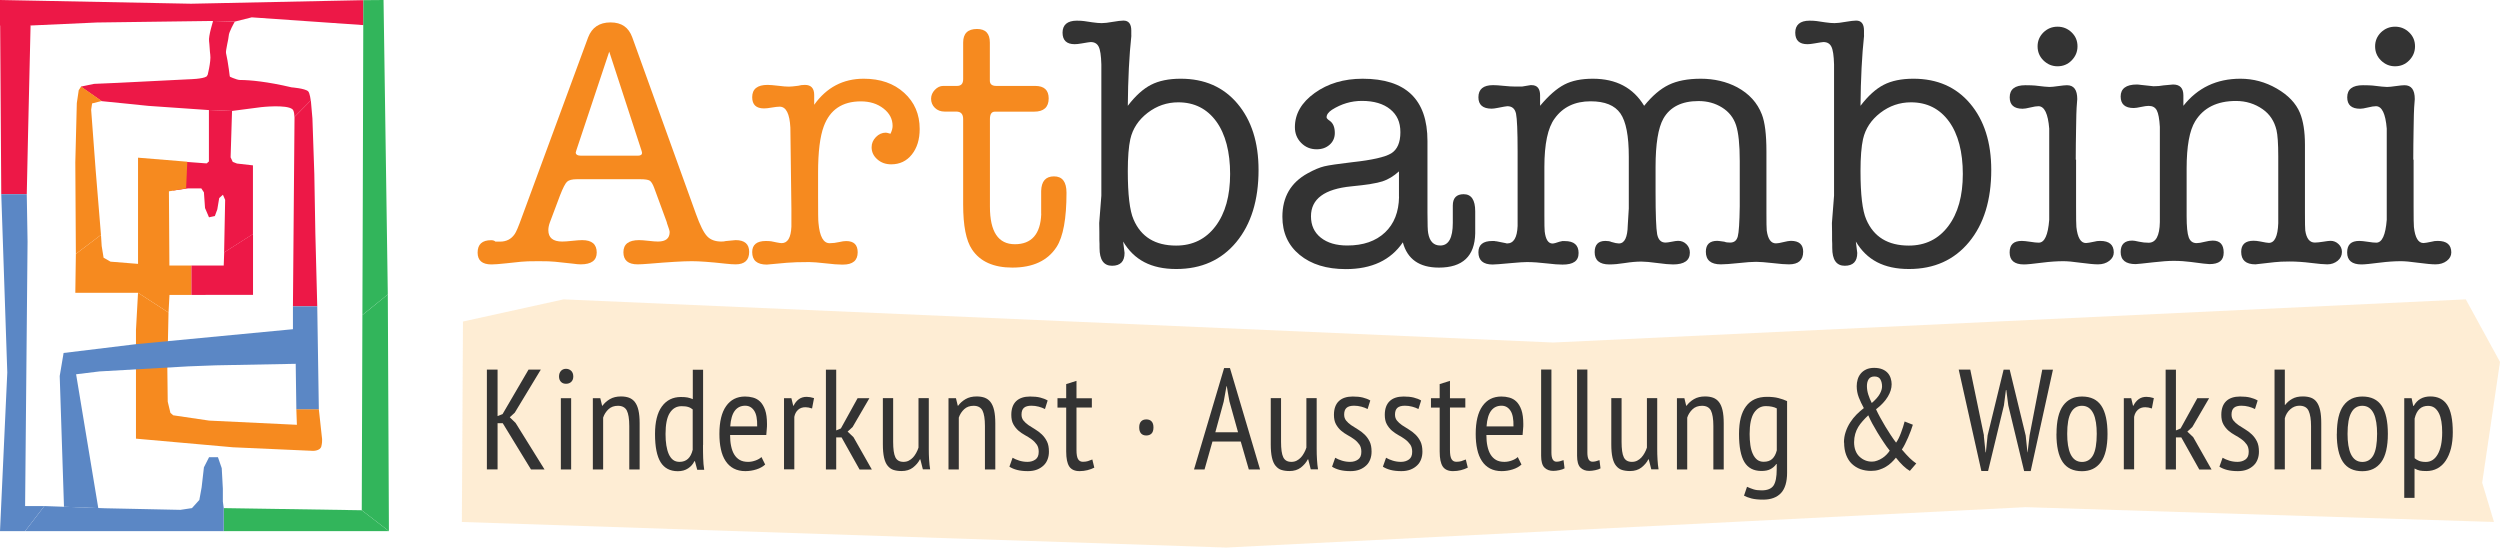 <?xml version="1.0" encoding="UTF-8"?>
<svg id="Layer_1" data-name="Layer 1" xmlns="http://www.w3.org/2000/svg" viewBox="0 0 315.68 69.14">
  <defs>
    <style>
      .cls-1 {
        fill: #333;
      }

      .cls-2 {
        fill: #ed1847;
      }

      .cls-3 {
        fill: #32b55b;
      }

      .cls-4 {
        fill: #5b87c5;
      }

      .cls-5 {
        fill: #f9a11d;
        opacity: .19;
      }

      .cls-6 {
        fill: #f68a1f;
      }
    </style>
  </defs>
  <polygon class="cls-5" points="314.92 65.91 255.79 64.04 154.84 69.14 58.32 65.91 58.46 40.6 71.16 37.8 196.13 43.25 311.36 37.8 315.68 45.7 313.43 60.95 314.92 65.91"/>
  <polyline class="cls-2" points="45.89 3.17 31.79 2.19 29.64 2.73 26.56 2.65 12.25 2.84 3.86 3.22 0 3.22 0 0 24.12 .47 45.88 .02"/>
  <polygon class="cls-2" points="0 0 3.86 3.22 3.54 17.06 3.38 24.52 .16 24.52 0 0"/>
  <path class="cls-2" d="m26.91,2.65s-.61,1.91-.51,2.56c.06.37.09,1.33.15,1.7.13.83-.4,2.85-.4,2.85l2.9.17s-.25-2.17-.51-3.23c-.07-.28.34-1.87.34-2.16,0-.49.77-1.81.77-1.81l-2.72-.08Z"/>
  <path class="cls-2" d="m10.24,10.93l1.64-.34,3.01-.13,8.99-.45s1.76-.03,2.21-.36c.27-.2.59-1.2.59-1.2,0,0,2.79,1.65,3.63,1.65,1.26,0,3.46.21,6.51.93,0,0,1.7.13,2.09.5.22.21.33,1.16.33,1.16l-2.07,2.09s.02-.77-.25-.99c-.76-.62-3.94-.26-3.94-.26l-3.69.48-2.9-.11-7.65-.53-5.92-.6-2.6-1.82Z"/>
  <polygon class="cls-2" points="37.19 14.76 39.25 12.67 39.45 14.96 39.69 21.97 39.82 29.46 40.06 38.68 36.99 38.68 37.19 14.76"/>
  <polygon class="cls-3" points="48.43 0 45.88 .02 45.81 25.25 45.76 39.78 48.97 37.18 48.43 0"/>
  <polygon class="cls-6" points="10.24 10.93 12.84 12.75 11.63 13.06 11.51 13.86 12.08 21.49 12.75 29.66 9.58 32.06 9.51 20.5 9.7 13.02 9.94 11.39 10.24 10.93"/>
  <path class="cls-2" d="m26.4,13.89l2.9.11-.18,5.87.27.57.53.21,2.02.23v8.68l-3.64,2.32.13-6.64-.28-.65-.47.42-.24,1.43-.31.84-.74.16-.5-1.17-.14-1.98-.33-.5h-1.67l-1.9.27,1.78-3.61,1.74.13s.78.07.77.04.24-.23.24-.23v-6.47Z"/>
  <polygon class="cls-6" points="23.65 20.42 17.43 19.91 17.43 23.87 17.43 33.32 13.95 33.04 13.08 32.54 12.84 31.06 12.75 29.66 9.58 32.06 9.51 36.97 17.43 36.97 21.28 39.47 21.4 37.24 24.17 37.24 24.17 33.53 21.39 33.53 21.33 24.16 23.5 23.79 23.65 20.42"/>
  <polygon class="cls-2" points="24.17 33.53 24.17 37.24 31.95 37.23 31.95 29.54 28.31 31.86 28.25 33.53 24.17 33.53"/>
  <polygon class="cls-3" points="45.76 39.78 48.97 37.18 49.11 67.07 45.68 64.43 45.76 39.78"/>
  <polygon class="cls-3" points="49.11 67.07 45.68 64.43 28.25 64.16 28.25 67.07 49.11 67.07"/>
  <polygon class="cls-4" points="3.38 24.52 .16 24.52 .92 47.03 0 67.07 3.17 67.07 5.6 63.9 3.17 63.9 3.48 30.51 3.38 24.52"/>
  <polygon class="cls-4" points="3.17 67.07 5.6 63.9 13.28 64.18 22.78 64.38 24.24 64.16 25.17 63.13 25.46 61.54 25.75 59.01 26.4 57.73 27.52 57.73 28 59.12 28.14 61.7 28.14 63.32 28.25 64.16 28.25 67.07 3.17 67.07"/>
  <path class="cls-6" d="m17.43,36.97l3.85,2.5-.15,7.06.05,4.19.34,1.41.35.31,4.54.67,11.08.53-.07-1.97h2.84s.38,3.48.38,3.48c-.02-.03.13.43-.06,1.2-.14.6-1.06.58-1.06.58l-10.09-.45-12.26-1.09v-3.26s0-5.39,0-5.39v-5.07l.26-4.7Z"/>
  <polygon class="cls-4" points="36.99 38.68 40.06 38.68 40.26 51.67 37.42 51.67 37.34 45.94 27.25 46.13 23.81 46.26 12.56 46.9 9.61 47.26 12.41 64.16 8.08 63.99 7.54 47.48 8.03 44.57 17.16 43.46 36.99 41.57 36.99 38.68"/>
  <g>
    <path class="cls-1" d="m63.48,53.44h-.65v5.83h-1.35v-12.6h1.35v5.87l.63-.25,3.28-5.62h1.55l-3.29,5.44-.63.58.74.72,3.65,5.87h-1.71l-3.56-5.83Z"/>
    <path class="cls-1" d="m70.59,47.54c0-.29.08-.52.24-.7.16-.18.38-.27.64-.27s.48.09.66.26c.17.17.26.41.26.71s-.09.51-.26.68c-.17.16-.39.24-.66.24s-.48-.08-.64-.25c-.16-.17-.24-.39-.24-.67Zm.23,2.74h1.3v9h-1.3v-9Z"/>
    <path class="cls-1" d="m79.46,59.28v-5.49c0-.9-.11-1.55-.31-1.95-.21-.4-.59-.6-1.12-.6-.48,0-.88.14-1.19.43-.31.29-.54.64-.68,1.06v6.55h-1.3v-9h.94l.23.95h.05c.23-.32.54-.6.93-.83.39-.23.86-.34,1.4-.34.38,0,.72.05,1.02.16.29.11.54.29.74.55.2.26.35.6.45,1.04.1.43.15.98.15,1.64v5.83h-1.3Z"/>
    <path class="cls-1" d="m88.77,56.18c0,.61,0,1.17.02,1.67s.05.99.13,1.47h-.88l-.29-1.08h-.07c-.17.36-.43.66-.79.9-.36.24-.79.36-1.3.36-.97,0-1.7-.38-2.17-1.13-.47-.76-.71-1.94-.71-3.56,0-1.54.29-2.7.87-3.49s1.38-1.19,2.4-1.19c.35,0,.62.02.83.06s.43.11.67.21v-3.71h1.3v9.5Zm-1.3-4.48c-.17-.14-.36-.25-.57-.31-.21-.07-.49-.1-.84-.1-.64,0-1.13.29-1.49.86s-.53,1.46-.53,2.66c0,.53.03,1,.1,1.43.07.43.17.79.31,1.11.14.31.32.55.54.72s.5.25.82.25c.86,0,1.42-.51,1.66-1.53v-5.09Z"/>
    <path class="cls-1" d="m96.62,58.66c-.29.26-.65.47-1.1.61-.44.14-.91.22-1.4.22-.56,0-1.05-.11-1.47-.33s-.76-.54-1.03-.95c-.27-.41-.47-.91-.59-1.48-.13-.58-.19-1.22-.19-1.94,0-1.54.28-2.71.85-3.51.56-.8,1.36-1.21,2.39-1.21.34,0,.67.04,1,.13s.63.25.89.5.48.61.64,1.06c.16.46.24,1.05.24,1.78,0,.2,0,.42-.03.66-.02.23-.04.48-.06.73h-4.57c0,.52.04.98.13,1.4s.22.78.4,1.07.41.52.69.68c.28.16.63.24,1.05.24.32,0,.64-.06.96-.18.32-.12.56-.26.73-.43l.47.95Zm-1.01-4.82c.02-.9-.1-1.56-.38-1.98-.28-.42-.65-.63-1.13-.63-.55,0-.99.21-1.31.63-.32.42-.52,1.08-.58,1.98h3.4Z"/>
    <path class="cls-1" d="m99.01,50.28h.92l.23.95h.05c.17-.35.39-.62.66-.82.27-.2.6-.3.98-.3.28,0,.59.05.94.16l-.25,1.31c-.31-.11-.59-.16-.83-.16-.38,0-.7.11-.94.33-.24.22-.4.52-.47.89v6.62h-1.3v-9Z"/>
    <path class="cls-1" d="m106.27,55.23h-.68v4.05h-1.3v-12.6h1.3v7.67l.59-.25,2.11-3.82h1.49l-2.12,3.64-.63.58.74.7,2.32,4.09h-1.55l-2.27-4.05Z"/>
    <path class="cls-1" d="m112.78,50.28v5.51c0,.91.09,1.56.28,1.95.19.39.53.58,1.02.58.25,0,.48-.05.67-.15.2-.1.38-.24.53-.4.16-.17.29-.36.41-.58.12-.22.22-.44.29-.67v-6.25h1.3v6.44c0,.43.01.88.04,1.34.03.46.07.87.13,1.21h-.92l-.32-1.26h-.05c-.2.4-.5.74-.88,1.04-.38.29-.86.44-1.44.44-.38,0-.72-.05-1.01-.14s-.53-.27-.74-.52-.36-.6-.46-1.04c-.1-.44-.15-1-.15-1.68v-5.83h1.3Z"/>
    <path class="cls-1" d="m124.37,59.28v-5.49c0-.9-.11-1.55-.31-1.95-.21-.4-.59-.6-1.12-.6-.48,0-.88.14-1.19.43-.31.29-.54.64-.68,1.06v6.55h-1.3v-9h.94l.23.95h.05c.23-.32.54-.6.93-.83.39-.23.86-.34,1.4-.34.38,0,.72.05,1.02.16.29.11.54.29.74.55.2.26.35.6.45,1.04.1.43.15.98.15,1.64v5.83h-1.3Z"/>
    <path class="cls-1" d="m127.86,57.8c.24.14.52.27.86.37.33.1.67.15,1.02.15.4,0,.73-.1,1.01-.3s.41-.52.41-.97c0-.37-.08-.68-.25-.92s-.38-.46-.64-.65c-.26-.19-.54-.37-.84-.53-.3-.16-.58-.36-.84-.58-.26-.23-.47-.5-.64-.81-.17-.31-.25-.71-.25-1.18,0-.76.21-1.34.62-1.73s1-.58,1.75-.58c.49,0,.92.04,1.28.13.36.09.67.21.94.37l-.34,1.08c-.23-.12-.49-.22-.79-.3s-.61-.12-.92-.12c-.43,0-.75.09-.95.27-.2.18-.3.46-.3.85,0,.3.08.55.25.76s.38.4.64.58c.26.17.54.35.84.53.3.18.58.39.84.64.26.25.47.54.64.88s.25.77.25,1.29c0,.34-.05.65-.16.95-.11.3-.27.56-.5.78s-.5.4-.83.53c-.33.13-.72.2-1.16.2-.53,0-.98-.05-1.37-.15-.38-.1-.71-.24-.97-.41l.4-1.13Z"/>
    <path class="cls-1" d="m133.53,50.28h1.1v-1.78l1.3-.41v2.2h1.94v1.17h-1.94v5.36c0,.53.06.91.19,1.14.13.23.33.35.62.35.24,0,.45-.03.62-.08.17-.05.36-.12.57-.21l.25,1.03c-.26.13-.55.24-.87.32-.32.08-.65.12-1,.12-.6,0-1.03-.2-1.29-.58-.26-.39-.39-1.02-.39-1.9v-5.54h-1.1v-1.17Z"/>
    <path class="cls-1" d="m143.85,53.97c0-.34.08-.59.24-.76.16-.17.38-.25.66-.25s.5.08.66.25c.16.17.24.42.24.76s-.08.61-.24.77-.38.25-.66.25-.5-.08-.66-.25c-.16-.17-.24-.43-.24-.77Z"/>
    <path class="cls-1" d="m156.65,55.75h-3.55l-1,3.53h-1.33l3.8-12.8h.74l3.8,12.8h-1.42l-1.02-3.53Zm-3.19-1.17h2.87l-1.09-3.91-.33-1.9h-.04l-.35,1.94-1.06,3.88Z"/>
    <path class="cls-1" d="m161.76,50.28v5.51c0,.91.09,1.56.28,1.95.19.39.53.58,1.02.58.25,0,.48-.05.67-.15.2-.1.38-.24.53-.4.16-.17.29-.36.41-.58.12-.22.22-.44.29-.67v-6.25h1.3v6.44c0,.43.01.88.04,1.34.03.46.07.87.13,1.21h-.92l-.32-1.26h-.05c-.2.4-.5.74-.88,1.04-.38.29-.86.44-1.44.44-.38,0-.72-.05-1.01-.14s-.53-.27-.74-.52-.36-.6-.46-1.04c-.1-.44-.15-1-.15-1.68v-5.83h1.3Z"/>
    <path class="cls-1" d="m168.6,57.8c.24.14.52.27.86.37.33.1.67.15,1.02.15.4,0,.73-.1,1.01-.3s.41-.52.41-.97c0-.37-.08-.68-.25-.92s-.38-.46-.64-.65c-.26-.19-.54-.37-.84-.53-.3-.16-.58-.36-.84-.58-.26-.23-.47-.5-.64-.81-.17-.31-.25-.71-.25-1.18,0-.76.21-1.34.62-1.73s1-.58,1.75-.58c.49,0,.92.04,1.28.13.36.09.67.21.94.37l-.34,1.08c-.23-.12-.49-.22-.79-.3s-.61-.12-.92-.12c-.43,0-.75.09-.95.27-.2.18-.3.46-.3.85,0,.3.08.55.25.76s.38.4.64.58c.26.17.54.35.84.53.3.18.58.39.84.64.26.25.47.54.64.88s.25.77.25,1.29c0,.34-.05.65-.16.95-.11.3-.27.56-.5.78s-.5.4-.83.53c-.33.13-.72.2-1.16.2-.53,0-.98-.05-1.37-.15-.38-.1-.71-.24-.97-.41l.4-1.13Z"/>
    <path class="cls-1" d="m175.02,57.8c.24.14.52.27.86.37.33.1.67.15,1.02.15.4,0,.73-.1,1.01-.3s.41-.52.41-.97c0-.37-.08-.68-.25-.92s-.38-.46-.64-.65c-.26-.19-.54-.37-.84-.53-.3-.16-.58-.36-.84-.58-.26-.23-.47-.5-.64-.81-.17-.31-.25-.71-.25-1.18,0-.76.21-1.34.62-1.73s1-.58,1.75-.58c.49,0,.92.04,1.28.13.36.09.67.21.94.37l-.34,1.08c-.23-.12-.49-.22-.79-.3s-.61-.12-.92-.12c-.43,0-.75.09-.95.27-.2.18-.3.46-.3.85,0,.3.08.55.25.76s.38.4.64.58c.26.17.54.35.84.53.3.18.58.39.84.64.26.25.47.54.64.88s.25.77.25,1.29c0,.34-.05.65-.16.95-.11.3-.27.56-.5.78s-.5.4-.83.53c-.33.13-.72.2-1.16.2-.53,0-.98-.05-1.37-.15-.38-.1-.71-.24-.97-.41l.4-1.13Z"/>
    <path class="cls-1" d="m180.69,50.28h1.1v-1.78l1.3-.41v2.2h1.94v1.17h-1.94v5.36c0,.53.06.91.19,1.14.13.23.33.35.62.35.24,0,.45-.03.62-.08.17-.05.36-.12.57-.21l.25,1.03c-.26.13-.55.24-.87.32-.32.08-.65.12-1,.12-.6,0-1.03-.2-1.29-.58-.26-.39-.39-1.02-.39-1.9v-5.54h-1.1v-1.17Z"/>
    <path class="cls-1" d="m192.12,58.66c-.29.26-.65.47-1.1.61-.44.14-.91.22-1.4.22-.56,0-1.05-.11-1.47-.33s-.76-.54-1.03-.95c-.27-.41-.47-.91-.59-1.48-.13-.58-.19-1.22-.19-1.94,0-1.54.28-2.71.85-3.51.56-.8,1.36-1.21,2.39-1.21.34,0,.67.04,1,.13s.63.25.89.5.48.61.64,1.06c.16.46.24,1.05.24,1.78,0,.2,0,.42-.03.66-.02.23-.04.48-.06.73h-4.57c0,.52.04.98.13,1.4s.22.78.4,1.07.41.52.69.68c.28.16.63.24,1.05.24.32,0,.64-.06.96-.18.32-.12.56-.26.73-.43l.47.95Zm-1.01-4.82c.02-.9-.1-1.56-.38-1.98-.28-.42-.65-.63-1.13-.63-.55,0-.99.21-1.31.63-.32.42-.52,1.08-.58,1.98h3.4Z"/>
    <path class="cls-1" d="m195.9,57.13c0,.42.06.72.17.9.11.18.27.27.48.27.25,0,.55-.07.88-.2l.13,1.04c-.16.1-.38.17-.66.23-.28.06-.54.09-.77.09-.46,0-.83-.14-1.11-.42s-.42-.78-.42-1.49v-10.89h1.3v10.46Z"/>
    <path class="cls-1" d="m200.44,57.13c0,.42.06.72.17.9.11.18.27.27.48.27.25,0,.55-.07.88-.2l.13,1.04c-.16.1-.38.17-.66.23-.28.06-.54.09-.77.09-.46,0-.83-.14-1.11-.42s-.42-.78-.42-1.49v-10.89h1.3v10.46Z"/>
    <path class="cls-1" d="m204.76,50.28v5.51c0,.91.09,1.56.28,1.95.19.39.53.58,1.02.58.25,0,.48-.05.67-.15.2-.1.38-.24.53-.4.16-.17.29-.36.41-.58.12-.22.22-.44.29-.67v-6.25h1.3v6.44c0,.43.01.88.04,1.34.03.46.07.87.13,1.21h-.92l-.32-1.26h-.05c-.2.4-.5.74-.88,1.04-.38.29-.86.44-1.44.44-.38,0-.72-.05-1.01-.14s-.53-.27-.74-.52-.36-.6-.46-1.04c-.1-.44-.15-1-.15-1.68v-5.83h1.3Z"/>
    <path class="cls-1" d="m216.35,59.28v-5.49c0-.9-.11-1.55-.31-1.95-.21-.4-.59-.6-1.12-.6-.48,0-.88.14-1.19.43-.31.29-.54.64-.68,1.06v6.55h-1.3v-9h.94l.23.95h.05c.23-.32.54-.6.93-.83.39-.23.86-.34,1.4-.34.38,0,.72.05,1.02.16.29.11.54.29.74.55.2.26.35.6.45,1.04.1.43.15.98.15,1.64v5.83h-1.3Z"/>
    <path class="cls-1" d="m225.66,59.69c0,1.16-.26,2.02-.77,2.57-.52.55-1.27.83-2.25.83-.6,0-1.09-.05-1.48-.15-.38-.1-.7-.22-.94-.35l.38-1.12c.24.11.5.21.79.31s.64.14,1.06.14c.73,0,1.23-.21,1.5-.61.27-.41.4-1.09.4-2.05v-.67h-.05c-.19.28-.44.49-.74.65-.3.16-.68.23-1.15.23-.97,0-1.69-.38-2.14-1.12s-.68-1.93-.68-3.54.3-2.72.89-3.51c.59-.79,1.47-1.19,2.64-1.19.56,0,1.05.05,1.46.16.41.11.77.23,1.08.38v9.04Zm-1.3-8.12c-.36-.19-.82-.29-1.39-.29-.61,0-1.1.28-1.48.84-.37.56-.56,1.45-.56,2.67,0,.5.03.97.09,1.4.06.43.16.8.31,1.12.14.32.33.56.55.74.22.17.5.26.82.26.46,0,.82-.12,1.08-.36.26-.24.46-.6.58-1.08v-5.29Z"/>
    <path class="cls-1" d="m232.84,55.89c0-.48.07-.93.22-1.36.14-.43.33-.82.57-1.19s.5-.7.8-1,.61-.57.92-.81c-.24-.43-.45-.88-.63-1.33-.18-.46-.27-.94-.27-1.44,0-.29.04-.57.12-.85.08-.28.21-.52.39-.74s.41-.39.68-.52c.28-.13.61-.2,1.01-.2s.75.06,1.04.18.51.28.68.47c.17.19.29.41.37.66s.12.5.12.76c0,.52-.16,1.04-.49,1.58-.32.54-.82,1.07-1.48,1.58.16.34.33.69.53,1.05.2.37.41.73.63,1.1.22.37.45.73.68,1.08.23.35.46.68.69.98.22-.3.42-.7.61-1.21.19-.5.35-.99.47-1.46l1.04.41c-.06.2-.14.45-.25.74s-.22.58-.35.87c-.13.29-.26.58-.4.85-.14.27-.27.5-.39.67.4.47.73.83,1,1.09.27.26.54.48.82.67l-.81.94c-.54-.31-1.13-.87-1.76-1.67-.17.22-.36.42-.57.62s-.44.38-.7.53c-.26.16-.55.28-.86.38-.32.1-.66.14-1.03.14-.47,0-.91-.08-1.32-.22-.41-.15-.77-.38-1.08-.67s-.55-.68-.72-1.12c-.17-.45-.26-.98-.26-1.58Zm5.8,1.04c-.28-.35-.55-.72-.81-1.12-.26-.4-.52-.79-.76-1.19-.24-.4-.46-.78-.66-1.15s-.36-.71-.5-1.03c-.25.24-.49.48-.7.72-.22.24-.4.49-.57.76-.16.27-.29.56-.38.88-.09.32-.14.67-.14,1.05s.06.75.18,1.05c.12.31.28.56.5.76.21.2.45.36.72.47.27.11.55.16.85.16.23,0,.46-.04.68-.13.23-.08.44-.19.64-.32.2-.13.38-.28.53-.44.16-.16.29-.33.4-.5Zm-2.9-8.18c0,.36.06.72.17,1.07.11.35.26.71.44,1.07.49-.42.83-.81,1.02-1.16.19-.35.28-.66.28-.94,0-.34-.07-.63-.21-.88-.14-.25-.39-.37-.75-.37-.34,0-.58.12-.73.34-.15.23-.22.52-.22.87Z"/>
    <path class="cls-1" d="m250.5,55.01l.22,2.11h.04l.22-2.14,2.02-8.3h.77l2.02,8.32.22,2.12h.02l.25-2.14,1.6-8.3h1.35l-2.81,12.8h-.83l-2-8.3-.25-1.93h-.05l-.25,1.94-2,8.28h-.85l-2.86-12.8h1.46l1.73,8.33Z"/>
    <path class="cls-1" d="m259.68,54.78c0-1.62.28-2.81.84-3.57.56-.76,1.35-1.14,2.38-1.14,1.1,0,1.92.39,2.44,1.17.52.78.78,1.96.78,3.55s-.28,2.83-.85,3.58c-.56.76-1.36,1.13-2.38,1.13-1.1,0-1.92-.39-2.44-1.17-.52-.78-.78-1.96-.78-3.55Zm1.35,0c0,.53.03,1.01.1,1.44.07.43.17.8.32,1.12.15.31.34.56.58.73.24.17.53.26.86.26.62,0,1.09-.28,1.4-.84.31-.56.47-1.46.47-2.71,0-.52-.03-.99-.1-1.43-.07-.44-.17-.81-.32-1.12-.15-.31-.34-.56-.58-.73s-.53-.26-.86-.26c-.61,0-1.08.28-1.39.85-.32.56-.48,1.46-.48,2.7Z"/>
    <path class="cls-1" d="m268.19,50.28h.92l.23.95h.05c.17-.35.39-.62.66-.82.27-.2.6-.3.98-.3.28,0,.59.05.94.16l-.25,1.31c-.31-.11-.59-.16-.83-.16-.38,0-.7.11-.94.33-.24.22-.4.52-.47.89v6.62h-1.3v-9Z"/>
    <path class="cls-1" d="m275.44,55.23h-.68v4.05h-1.3v-12.6h1.3v7.67l.59-.25,2.11-3.82h1.49l-2.12,3.64-.63.58.74.7,2.32,4.09h-1.55l-2.27-4.05Z"/>
    <path class="cls-1" d="m280.65,57.8c.24.14.52.27.86.37.33.1.67.15,1.02.15.4,0,.73-.1,1.01-.3s.41-.52.41-.97c0-.37-.08-.68-.25-.92s-.38-.46-.64-.65c-.26-.19-.54-.37-.84-.53-.3-.16-.58-.36-.84-.58-.26-.23-.47-.5-.64-.81-.17-.31-.25-.71-.25-1.18,0-.76.21-1.34.62-1.73s1-.58,1.75-.58c.49,0,.92.04,1.28.13.36.09.67.21.94.37l-.34,1.08c-.23-.12-.49-.22-.79-.3s-.61-.12-.92-.12c-.43,0-.75.09-.95.27-.2.18-.3.46-.3.85,0,.3.08.55.25.76s.38.4.64.58c.26.17.54.35.84.53.3.18.58.39.84.64.26.25.47.54.64.88s.25.77.25,1.29c0,.34-.05.65-.16.95-.11.3-.27.56-.5.78s-.5.4-.83.53c-.33.13-.72.2-1.16.2-.53,0-.98-.05-1.37-.15-.38-.1-.71-.24-.97-.41l.4-1.13Z"/>
    <path class="cls-1" d="m291.82,59.28v-5.47c0-.84-.1-1.48-.3-1.92-.2-.44-.59-.66-1.18-.66-.42,0-.8.15-1.14.45s-.57.68-.69,1.13v6.46h-1.3v-12.6h1.3v4.45h.05c.24-.31.54-.57.89-.76.35-.2.79-.3,1.32-.3.4,0,.74.05,1.04.16.29.11.54.29.73.56.19.26.34.62.43,1.05.1.44.14.98.14,1.63v5.81h-1.3Z"/>
    <path class="cls-1" d="m295.08,54.78c0-1.62.28-2.81.84-3.57.56-.76,1.35-1.14,2.38-1.14,1.1,0,1.92.39,2.44,1.17.52.78.78,1.96.78,3.55s-.28,2.83-.85,3.58c-.56.76-1.36,1.13-2.38,1.13-1.1,0-1.92-.39-2.44-1.17-.52-.78-.78-1.96-.78-3.55Zm1.35,0c0,.53.03,1.01.1,1.44.07.43.17.8.32,1.12.15.31.34.56.58.73.24.17.53.26.86.26.62,0,1.09-.28,1.4-.84.31-.56.47-1.46.47-2.71,0-.52-.03-.99-.1-1.43-.07-.44-.17-.81-.32-1.12-.15-.31-.34-.56-.58-.73s-.53-.26-.86-.26c-.61,0-1.08.28-1.39.85-.32.56-.48,1.46-.48,2.7Z"/>
    <path class="cls-1" d="m303.6,50.28h.92l.2.97h.07c.44-.79,1.14-1.19,2.09-1.19s1.66.35,2.13,1.06c.47.71.71,1.87.71,3.47,0,.76-.08,1.44-.23,2.04-.16.61-.38,1.12-.67,1.55s-.64.75-1.05.97c-.41.22-.87.33-1.38.33-.35,0-.62-.02-.83-.06-.21-.04-.43-.13-.67-.26v3.71h-1.3v-12.6Zm1.3,7.58c.17.14.36.26.57.34s.49.13.84.13c.64,0,1.14-.32,1.51-.97.37-.65.56-1.57.56-2.77,0-.5-.03-.96-.1-1.37-.07-.41-.17-.76-.32-1.05s-.33-.52-.55-.68c-.22-.16-.5-.24-.82-.24-.88,0-1.44.53-1.69,1.6v5.02Z"/>
  </g>
  <g>
    <path class="cls-6" d="m84.22,28.12l-1.62-4.41c-.18-.48-.37-.78-.56-.9-.2-.12-.59-.18-1.19-.18h-8.01c-.6,0-1.01.11-1.24.32-.22.21-.52.78-.88,1.71l-1.3,3.46c-.12.33-.18.65-.18.94,0,.96.58,1.44,1.75,1.44.3,0,.73-.03,1.28-.09.55-.06.97-.09,1.24-.09,1.23,0,1.84.52,1.84,1.57,0,.99-.67,1.49-2.03,1.49-.24,0-.57-.03-.99-.09l-2.25-.24c-.42-.05-1.11-.07-2.07-.07-1.05,0-1.79.02-2.21.07l-1.89.2c-.84.09-1.46.14-1.85.14-1.17,0-1.75-.5-1.75-1.49,0-1.05.57-1.57,1.71-1.57.24,0,.42.06.54.18h.58c.81,0,1.42-.32,1.85-.95.18-.24.48-.95.9-2.12l8.37-22.71c.48-1.26,1.42-1.9,2.83-1.9s2.29.63,2.75,1.89l8.05,22.32c.51,1.41.97,2.34,1.4,2.79.42.45,1.02.67,1.8.67.24,0,.42-.02.54-.06l1.26-.12c1.14,0,1.71.5,1.71,1.48,0,1.05-.57,1.58-1.71,1.58-.33,0-.76-.03-1.3-.09-1.89-.21-3.3-.31-4.23-.31-1.11,0-2.91.11-5.4.32-.63.05-1.11.08-1.44.08-1.2,0-1.8-.51-1.8-1.53s.66-1.53,1.98-1.53c.27,0,.67.03,1.19.09.52.06.92.09,1.19.09.99,0,1.48-.4,1.48-1.21,0-.12-.12-.51-.36-1.17Zm-3.24-9.18l-4.05-12.42-4.14,12.42c-.06.18-.09.29-.09.31,0,.27.23.41.68.41h7.15c.36,0,.54-.12.54-.36,0-.06-.03-.18-.09-.36Z"/>
    <path class="cls-6" d="m102.81,11.99v1.24c1.56-2.19,3.65-3.29,6.25-3.29,2.1,0,3.8.59,5.11,1.78,1.31,1.19,1.96,2.71,1.96,4.57,0,1.32-.33,2.39-.99,3.22-.66.83-1.53,1.24-2.61,1.24-.69,0-1.28-.21-1.75-.63-.48-.42-.72-.93-.72-1.53,0-.48.18-.91.54-1.28.36-.37.78-.56,1.26-.56.09,0,.29.05.58.14.18-.36.27-.69.27-.99,0-.87-.38-1.6-1.15-2.2-.77-.6-1.72-.9-2.86-.9-2.34,0-3.9,1.05-4.68,3.15-.48,1.29-.72,3.24-.72,5.85v2.97c0,2.01.01,3.14.05,3.38.15,1.71.62,2.56,1.41,2.56.39,0,.8-.05,1.23-.15.33-.08.62-.12.86-.12.97,0,1.45.47,1.45,1.42,0,1.03-.62,1.55-1.84,1.55h-.18c-.45,0-1.13-.05-2.05-.16-.92-.1-1.6-.16-2.05-.16-1.2,0-2.15.03-2.83.09l-2.52.23c-1.23,0-1.85-.52-1.85-1.58,0-.93.58-1.4,1.73-1.4.3,0,.53.02.68.04l.68.14c.3.06.51.09.63.09.76,0,1.17-.69,1.23-2.07v-2.29l-.13-10.22c-.09-1.77-.54-2.65-1.35-2.65-.24,0-.57.04-.99.11-.42.08-.75.11-.99.11-.99,0-1.49-.47-1.49-1.42,0-1.03.65-1.55,1.94-1.55.3,0,.75.04,1.35.11.6.08,1.05.11,1.35.11.24,0,.63-.04,1.17-.11.24-.07.52-.11.85-.11.78,0,1.17.43,1.17,1.28Z"/>
    <path class="cls-6" d="m131.47,27v-2.88c.03-1.23.57-1.85,1.62-1.85s1.58.69,1.58,2.07c0,3.27-.42,5.55-1.25,6.84-1.13,1.74-2.99,2.61-5.59,2.61-2.38,0-4.08-.77-5.09-2.29-.75-1.11-1.12-3-1.12-5.67v-10.8c0-.63-.29-.94-.88-.94h-1.47c-.49,0-.9-.16-1.22-.47-.32-.31-.48-.7-.48-1.15,0-.42.16-.79.47-1.12.32-.33.67-.5,1.06-.5h1.75c.51,0,.77-.28.77-.85v-4.63c0-1.14.58-1.71,1.75-1.71,1.08,0,1.62.57,1.62,1.71v4.81c0,.45.27.67.81.67h4.91c1.14,0,1.71.53,1.71,1.58,0,1.11-.62,1.67-1.84,1.67h-4.95c-.42,0-.63.31-.63.94v11.07c0,3.15,1.05,4.73,3.15,4.73s3.24-1.27,3.33-3.83Z"/>
    <path class="cls-1" d="m142.86,4.5c-.27,2.49-.42,5.44-.45,8.86.96-1.26,1.94-2.14,2.93-2.65.99-.51,2.24-.77,3.75-.77,3.01,0,5.4,1.05,7.17,3.15,1.77,2.1,2.66,4.89,2.66,8.37,0,3.81-.94,6.85-2.81,9.11s-4.4,3.4-7.58,3.4-5.33-1.15-6.71-3.47c.12.87.18,1.35.18,1.44,0,1.08-.53,1.62-1.58,1.62s-1.58-.75-1.58-2.25c0-.42,0-.73-.02-.94,0-.69,0-1.42-.02-2.21l.27-3.46V8.14c-.03-1.11-.14-1.86-.34-2.25-.2-.39-.53-.58-1.01-.58-.09,0-.48.06-1.17.18-.33.06-.62.09-.85.09-1.02,0-1.53-.49-1.53-1.46s.6-1.51,1.8-1.51c.36,0,.66.02.9.05l1.08.16c.48.07.87.1,1.17.1.33,0,.79-.05,1.39-.16.6-.1,1.05-.16,1.35-.16.66,0,.99.42.99,1.26v.63Zm-.13,13.05c-.21.96-.32,2.31-.32,4.05,0,2.97.24,5.01.73,6.12.94,2.19,2.73,3.29,5.37,3.29,2.09,0,3.75-.82,4.98-2.45,1.23-1.63,1.84-3.83,1.84-6.59s-.58-5.03-1.75-6.64c-1.17-1.6-2.77-2.41-4.8-2.41-1.42,0-2.71.44-3.87,1.33-1.15.89-1.88,1.99-2.18,3.31Z"/>
    <path class="cls-1" d="m181.69,33.79c-2.46,0-3.98-1.06-4.55-3.19-1.53,2.25-3.93,3.38-7.2,3.38-2.43,0-4.37-.6-5.83-1.8-1.46-1.2-2.18-2.8-2.18-4.81,0-2.49,1.06-4.32,3.2-5.49.81-.45,1.51-.74,2.09-.88.58-.14,1.76-.31,3.53-.52,2.52-.27,4.16-.65,4.93-1.12.76-.48,1.15-1.36,1.15-2.66s-.43-2.2-1.28-2.9c-.86-.7-2.05-1.06-3.58-1.06-1.35,0-2.61.38-3.78,1.12-.45.3-.68.62-.68.95,0,.12.14.27.41.45.42.3.63.81.63,1.53,0,.6-.22,1.1-.65,1.48-.44.39-.98.58-1.64.58-.78,0-1.43-.27-1.96-.81-.53-.54-.79-1.2-.79-1.98,0-1.68.83-3.12,2.5-4.32,1.67-1.2,3.68-1.8,6.05-1.8,5.46,0,8.19,2.62,8.19,7.86v9.07c0,1.44.03,2.29.09,2.56.18,1.05.69,1.57,1.53,1.57,1.05,0,1.58-.95,1.58-2.86v-2.19c0-.95.46-1.43,1.37-1.43.97,0,1.46.72,1.46,2.16v2.79c-.06,2.88-1.59,4.32-4.59,4.32Zm-5.04-8.96v-3.19c-.66.6-1.35,1.02-2.08,1.26-.73.24-2.04.45-3.92.63-3.41.33-5.11,1.59-5.11,3.78,0,1.14.41,2.04,1.24,2.7.83.66,1.94.99,3.35.99,2.01,0,3.59-.55,4.75-1.64,1.16-1.09,1.75-2.6,1.78-4.52Z"/>
    <path class="cls-1" d="m194.47,12.06v1.3c1.08-1.29,2.1-2.18,3.06-2.68.96-.5,2.16-.74,3.6-.74,2.94,0,5.1,1.14,6.48,3.42,1.02-1.26,2.05-2.14,3.11-2.65,1.05-.51,2.4-.77,4.05-.77s3.24.36,4.59,1.08c1.5.81,2.54,1.95,3.11,3.42.39.99.58,2.55.58,4.68v7.74c0,1.23.01,1.98.04,2.25.15,1.08.53,1.62,1.16,1.62.21,0,.52-.05.94-.16.42-.1.73-.16.94-.16,1.04,0,1.56.46,1.56,1.37,0,1.07-.6,1.6-1.8,1.6-.45,0-1.13-.05-2.05-.16-.92-.1-1.61-.16-2.09-.16-.51,0-1.25.05-2.23.16-.98.1-1.72.16-2.23.16-1.26,0-1.89-.53-1.89-1.6,0-.91.48-1.37,1.44-1.37.12,0,.42.04.9.11.18.08.42.11.72.11.51,0,.83-.25.97-.77.14-.51.22-1.78.25-3.82v-5.72c0-2.07-.16-3.58-.47-4.52-.31-.94-.9-1.69-1.77-2.23s-1.85-.81-2.96-.81c-2.12,0-3.6.74-4.44,2.21-.66,1.17-.99,3.21-.99,6.12v3.19c0,2.82.07,4.58.2,5.29.14.71.49,1.06,1.06,1.06.18,0,.44-.04.79-.11.34-.07.61-.11.79-.11.42,0,.77.14,1.06.43s.43.64.43,1.06c0,.99-.71,1.49-2.12,1.49-.45,0-1.12-.06-2-.18s-1.55-.18-2-.18c-.63,0-1.32.06-2.07.18s-1.41.18-1.98.18c-1.23,0-1.85-.52-1.85-1.55,0-.94.45-1.42,1.35-1.42.33,0,.58.04.76.13.42.13.74.19.95.19.72,0,1.09-.77,1.12-2.3l.13-2.12v-6.54c0-2.62-.35-4.44-1.06-5.46-.71-1.02-1.96-1.53-3.76-1.53-1.98,0-3.5.72-4.54,2.17-.87,1.17-1.3,3.22-1.3,6.14v6c0,1.2.01,1.91.04,2.12.12,1.02.45,1.53.99,1.53.15,0,.46-.08.95-.25.06,0,.15-.02.27-.06h.32c1.17,0,1.75.5,1.75,1.51s-.67,1.46-2.03,1.46c-.51,0-1.14-.05-1.89-.14-1.02-.12-1.89-.18-2.61-.18-.36,0-1.02.04-1.98.13-1.29.12-2.07.18-2.34.18-1.2,0-1.8-.52-1.8-1.55,0-.94.58-1.42,1.74-1.42h.27c.12.03.21.04.28.04l1.15.23s.09.04.18.04c.83,0,1.27-.73,1.33-2.2v-9.43c0-2.54-.07-4.13-.2-4.76-.14-.63-.5-.94-1.1-.94-.12,0-.54.08-1.26.22-.3.06-.54.09-.72.09-1.11,0-1.67-.48-1.67-1.44,0-1.02.62-1.53,1.85-1.53.33,0,.78.03,1.35.09.57.06,1.06.09,1.49.09h.81l1.08-.18h.13c.72,0,1.08.44,1.08,1.31Z"/>
    <path class="cls-1" d="m235.38,4.5c-.27,2.49-.42,5.44-.45,8.86.96-1.26,1.94-2.14,2.93-2.65.99-.51,2.24-.77,3.75-.77,3.01,0,5.4,1.05,7.17,3.15,1.77,2.1,2.66,4.89,2.66,8.37,0,3.81-.94,6.85-2.81,9.11s-4.4,3.4-7.58,3.4-5.33-1.15-6.71-3.47c.12.87.18,1.35.18,1.44,0,1.08-.53,1.62-1.58,1.62s-1.58-.75-1.58-2.25c0-.42,0-.73-.02-.94,0-.69,0-1.42-.02-2.21l.27-3.46V8.14c-.03-1.11-.14-1.86-.34-2.25-.2-.39-.53-.58-1.01-.58-.09,0-.48.06-1.17.18-.33.06-.62.09-.85.09-1.02,0-1.53-.49-1.53-1.46s.6-1.51,1.8-1.51c.36,0,.66.02.9.05l1.08.16c.48.07.87.1,1.17.1.33,0,.79-.05,1.39-.16.6-.1,1.05-.16,1.35-.16.66,0,.99.42.99,1.26v.63Zm-.13,13.05c-.21.96-.32,2.31-.32,4.05,0,2.97.24,5.01.73,6.12.94,2.19,2.73,3.29,5.37,3.29,2.09,0,3.75-.82,4.98-2.45,1.23-1.63,1.84-3.83,1.84-6.59s-.58-5.03-1.75-6.64c-1.17-1.6-2.77-2.41-4.8-2.41-1.42,0-2.71.44-3.87,1.33-1.15.89-1.88,1.99-2.18,3.31Z"/>
    <path class="cls-1" d="m262.15,20.16v5.85c0,1.5.01,2.39.04,2.66.15,1.35.55,2.02,1.21,2.02.15,0,.52-.06,1.12-.19.15-.05.38-.08.68-.08,1.14,0,1.71.49,1.71,1.46,0,.41-.19.77-.57,1.06-.38.29-.85.44-1.42.44-.48,0-1.21-.07-2.19-.2-.98-.14-1.71-.2-2.19-.2-.78,0-1.66.06-2.62.18-1.17.15-1.96.23-2.35.23-1.2,0-1.81-.5-1.81-1.51s.51-1.46,1.54-1.46c.24,0,.6.04,1.07.11.47.08.82.11,1.07.11.73,0,1.17-.96,1.32-2.88v-11.52c-.15-1.89-.61-2.83-1.36-2.83-.24,0-.58.05-1.02.16-.44.11-.76.16-.98.16-1.09,0-1.63-.48-1.63-1.44,0-1.02.66-1.53,1.98-1.53.57,0,.97.02,1.21.04.96.12,1.58.18,1.84.18.24,0,.61-.04,1.1-.11.5-.07.86-.11,1.1-.11.87,0,1.3.58,1.3,1.75,0,.12-.01.3-.04.54-.02.24-.04.42-.04.54-.02.24-.05,1.17-.07,2.79-.02,1.23-.04,2.49-.04,3.78Zm-2.34-11.79c-.69,0-1.28-.25-1.78-.74s-.74-1.09-.74-1.78.25-1.27.74-1.76c.5-.48,1.09-.72,1.78-.72s1.28.24,1.78.72c.5.48.74,1.07.74,1.76s-.25,1.28-.74,1.78-1.09.74-1.78.74Z"/>
    <path class="cls-1" d="m275.7,12.08v1.28c1.8-2.28,4.2-3.42,7.2-3.42,1.62,0,3.15.41,4.59,1.24,1.44.83,2.42,1.85,2.93,3.08.42,1.02.63,2.36.63,4v8.55c0,1.29.01,2.06.04,2.29.15,1.02.55,1.53,1.21,1.53.27,0,.62-.04,1.06-.11.43-.07.74-.11.92-.11.39,0,.73.14,1.01.41.29.27.43.6.43.99,0,.45-.18.83-.54,1.12s-.79.45-1.3.45c-.42,0-1.11-.06-2.07-.18-.96-.12-1.86-.18-2.7-.18-.78,0-1.42.03-1.93.09-1.5.18-2.29.27-2.38.27-1.2,0-1.8-.52-1.8-1.58,0-.93.52-1.4,1.56-1.4.25,0,.52.03.83.09.58.12.95.18,1.1.18.73,0,1.13-.82,1.19-2.48v-8.46c0-1.59-.08-2.68-.22-3.29-.27-1.14-.85-2.02-1.75-2.65-.99-.69-2.11-1.04-3.36-1.04-2.39,0-4.11.85-5.16,2.56-.72,1.17-1.08,3.17-1.08,5.99v5.98c0,1.32.09,2.22.27,2.7.18.48.51.72.99.72.24,0,.57-.05.99-.16.42-.1.76-.16,1.04-.16.93,0,1.39.5,1.39,1.51s-.6,1.46-1.8,1.46c-.24,0-1.02-.09-2.34-.27-.66-.09-1.39-.14-2.21-.14-.63,0-1.47.06-2.52.18-1.32.15-2.07.23-2.25.23-1.26,0-1.89-.51-1.89-1.53,0-.96.49-1.44,1.47-1.44.15,0,.44.04.85.14.41.09.82.13,1.21.13.92,0,1.39-.87,1.42-2.61v-12.02c-.06-1.02-.19-1.72-.39-2.09-.2-.38-.54-.56-1.03-.56-.21,0-.53.04-.94.13-.41.09-.73.14-.94.14-1.1,0-1.65-.49-1.65-1.46s.67-1.51,2.03-1.51c.18,0,.33.02.45.04l1.67.18c.48,0,.9-.04,1.26-.11.78-.07,1.18-.11,1.21-.11.87,0,1.3.46,1.3,1.37Z"/>
    <path class="cls-1" d="m304.77,20.16v5.85c0,1.5.01,2.39.04,2.66.15,1.35.55,2.02,1.21,2.02.15,0,.52-.06,1.12-.19.15-.05.38-.08.68-.08,1.14,0,1.71.49,1.71,1.46,0,.41-.19.77-.57,1.06-.38.29-.85.44-1.42.44-.48,0-1.21-.07-2.19-.2-.98-.14-1.71-.2-2.19-.2-.78,0-1.66.06-2.62.18-1.17.15-1.96.23-2.35.23-1.2,0-1.81-.5-1.81-1.51s.51-1.46,1.54-1.46c.24,0,.6.04,1.07.11.47.08.82.11,1.07.11.73,0,1.17-.96,1.32-2.88v-11.52c-.15-1.89-.61-2.83-1.36-2.83-.24,0-.58.05-1.02.16-.44.11-.76.16-.98.16-1.09,0-1.63-.48-1.63-1.44,0-1.02.66-1.53,1.98-1.53.57,0,.97.02,1.21.04.96.12,1.58.18,1.84.18.24,0,.61-.04,1.1-.11.5-.07.86-.11,1.1-.11.87,0,1.3.58,1.3,1.75,0,.12-.01.3-.04.54-.02.24-.04.42-.04.54-.02.24-.05,1.17-.07,2.79-.02,1.23-.04,2.49-.04,3.78Zm-2.34-11.79c-.69,0-1.28-.25-1.78-.74s-.74-1.09-.74-1.78.25-1.27.74-1.76c.5-.48,1.09-.72,1.78-.72s1.28.24,1.78.72c.5.48.74,1.07.74,1.76s-.25,1.28-.74,1.78-1.09.74-1.78.74Z"/>
  </g>
</svg>